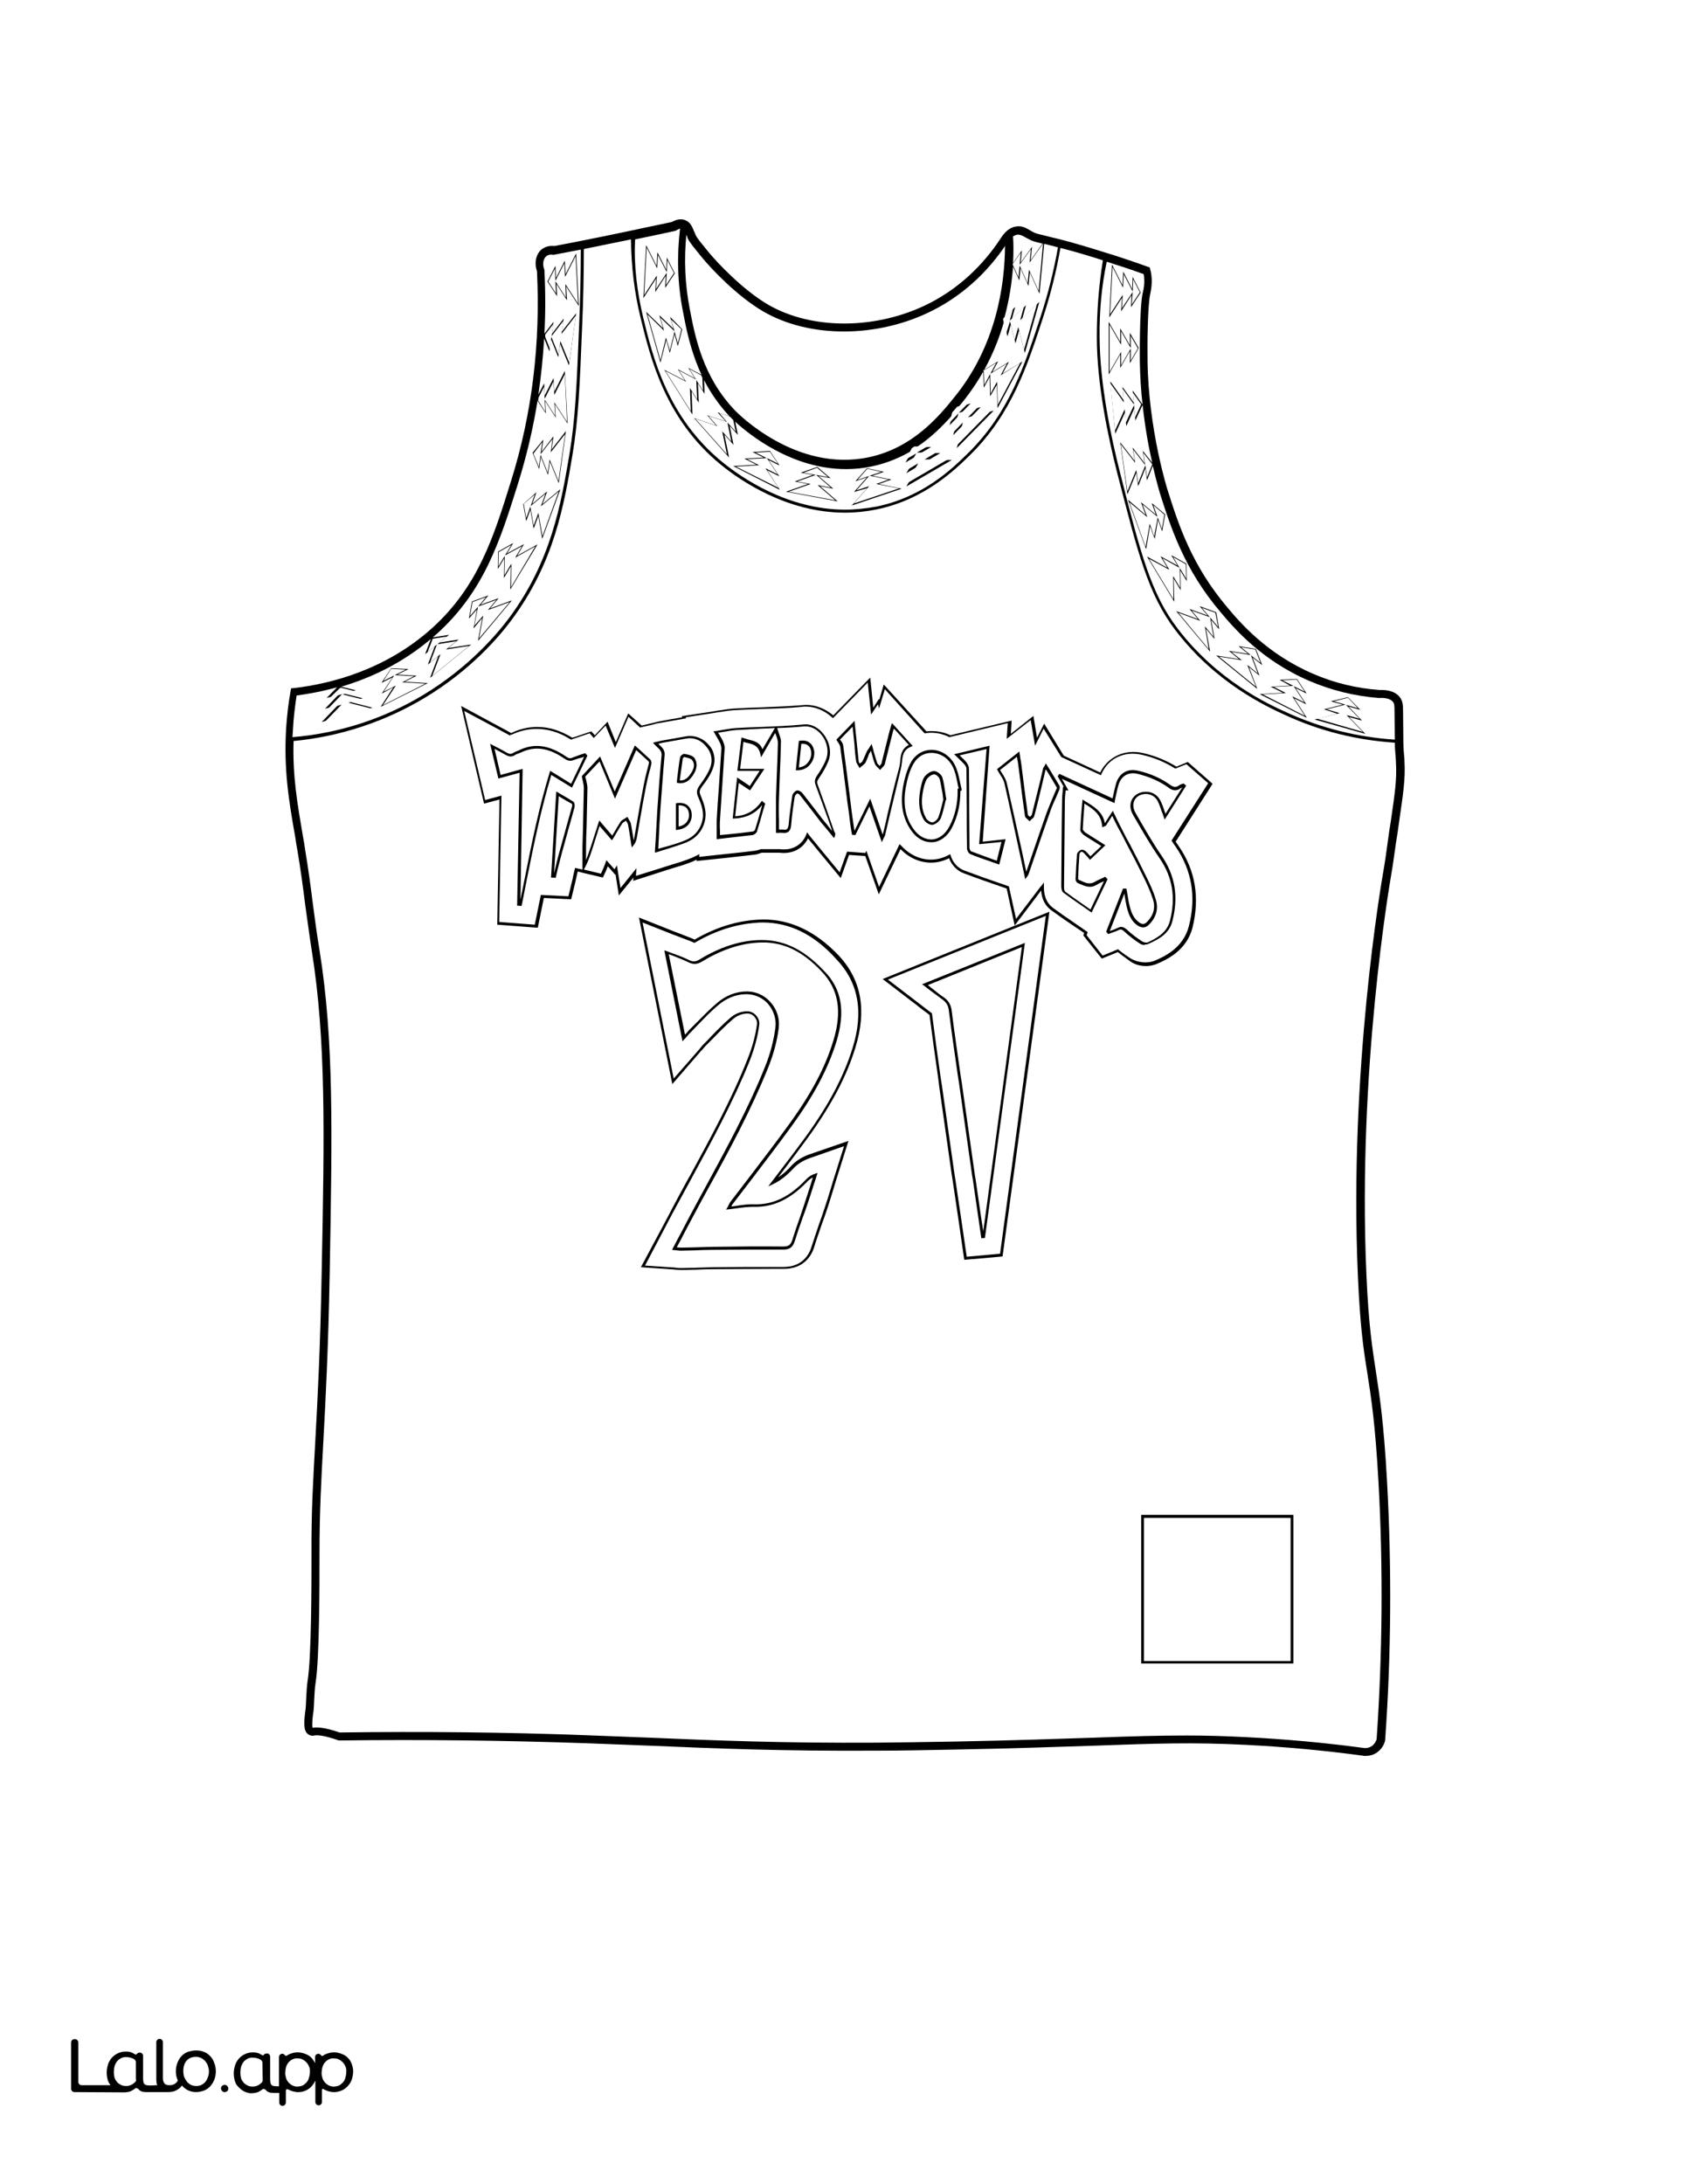 <?xml version="1.0" encoding="utf-8"?>
<!-- Generator: Adobe Illustrator 26.1.0, SVG Export Plug-In . SVG Version: 6.00 Build 0)  -->
<svg version="1.1" id="Layer_1" data-layer="Layer_1" xmlns="http://www.w3.org/2000/svg" xmlns:xlink="http://www.w3.org/1999/xlink" x="0px" y="0px"
	 viewBox="0 0 612 792" style="enable-background:new 0 0 612 792;" xml:space="preserve">
<rect x="0" y="0" width="612" height="792" fill="#808080" stroke="none"/>
<style type="text/css">
	.st0{fill:#FFFFFF;}
	.st1{fill:#010101;}
</style>
<g id="Black">
	<rect x="16.9" y="22.1" width="575.8" height="741.4"/>
</g>
<g id="Color">
	<polygon class="st0" points="238,104.8 241.9,98.9 241.6,103.4 244.5,99 242.1,94.3 241.9,98.7 238.7,92.5 238.4,97.3 234.6,89.8 
		233.7,107 238.3,99.9 	"/>
	<path class="st0" d="M200,122.1l2.6,6.5l0.7-4.9l3.2,7.8l2.4-17.1l-5.2,6.7l0.7-4.8l-4.3,5.6l0.6-4.4l-2.9,3.8c0,0.3,0,0.6,0,0.9
		l1.7,4.3L200,122.1z"/>
	<polygon class="st0" points="244.7,120.1 239.6,115.2 240.9,119.9 234.9,114 239.6,130.6 241.6,122.4 243,127.1 244.7,120.2 
		245.9,124.5 247.2,119.4 243.4,115.8 	"/>
	<path class="st0" d="M233.3,115c3.5,14.5,8.9,36.4,28.8,52.6c6.9,5.6,23.6,17.2,44.5,17.2c3.6,0,7.4-0.4,11.3-1.1
		c17.1-3.5,27.7-13.9,33.3-19.4c15-14.7,20.7-32.4,26.3-49.5c2.7-8.2,4.8-16.6,6.3-25.1c-0.2-0.1-0.5-0.1-0.7-0.2
		c-1.8-0.5-3.2-0.8-4.3-1.1l-1.7,18.1l-3.5-7.7l-0.5,4.9l-2.9-6.4l-0.4,4.4l-2.3-5c-0.4,5.5-1.3,11.8-3.1,18.4l3.9-3.8l-1.2,4.3
		l5.1-4.9l-1.3,4.7l6.1-5.9l-0.1,0.5l-5.1,18l-2.1-8.2l-1.3,4.7l-1.7-6.8l-1.2,4.3l-1.3-5.3c-2.8,9.8-7.6,20.1-15.5,29.7
		c-0.3,0.3-0.6,0.7-0.9,1.1l4.3-1.2l-3.1,3.2l6.8-1.9l-3.4,3.5l8.1-2.2l-0.3,0.3l-13.1,13.3l2.1-8.2l-3.4,3.5l1.8-6.8l-3.1,3.2
		l1-3.7c-3.3,3.7-7.5,8-12.9,11.6l5.2,0l-3.8,2.2l7.1,0l-4.2,2.5l8.4,0l-16.5,9.6l4.2-7.3l-4.2,2.5l3.5-6.1l-3.8,2.2l2.5-4.4
		c-4.2,2.5-9,4.6-14.6,5.8c-3.2,0.7-6.4,1-9.5,1c-19.7,0-35.2-12.6-40.2-17.2l1,4.8l-3-3.3l1.4,6.9l-3.3-3.7l1.7,8.3l-12.7-14.3
		l8,2.7l-3.2-3.7l6.7,2.2l-3-3.3l4.3,1.4c-3.9-4.2-6.9-8.6-9.2-13.1l0.1,1.6l0.1,3.4l-2.4-3.8l0.3,7l-2.6-4.1l0.3,8.4l-10.2-16.2
		l7.5,3.9l-2.6-4.1l6.2,3.3l-2.4-3.8l4.8,2.5c-4-8.5-5.6-16.9-6.8-23.2c-1.9-9.8-2.2-19.8-1-29.8c-0.4,0.1-0.8,0.3-1.3,0.6l-0.2,0.1
		l-0.2,0.1c-2.6,0.6-5.2,1.1-7.9,1.7c-2.2,0.5-4.5,0.9-6.7,1.4C229.9,96.2,231.1,105.7,233.3,115z M359.2,143.7l-0.2-7l-2.1,3.9
		l-0.2-6.3l5.4-3.3l-2.1,3.9l6-3.7l-2.3,4.3l7.2-4.4l-9,16.9l-0.3-8.4L359.2,143.7z M309.8,178.4l4.7-5.3l-4.2,1.4l4.2-4.7l6.2,1.3
		l-4.2,1.4l6.9,1.4l-4.6,1.6l8.3,1.7l-18.1,6.1l5.6-6.3L309.8,178.4z M288.3,174.6l6.6-2.4l-4.4-0.8l6-2.1l4.8,4.1l-4.4-0.8l5.4,4.6
		l-4.8-0.9l6.4,5.5l-18.8-3.5l8-2.8L288.3,174.6z M274.4,168.5l-4.4-2.2l7-0.4l-4-2l6.3-0.4l3.5,5.3l-4-2l3.9,5.9l-4.4-2.2l4.6,7.1
		L266,169L274.4,168.5z M247.5,119.4l-1.6,6.1l-1.2-4.3l-1.7,6.8l-1.3-4.7l-2.1,8.2l-5.2-18.4l6.1,5.9l-1.3-4.7l5.1,4.9l-1.2-4.3
		L247.5,119.4z M234.4,88.9l3.8,7.5l0.3-4.9l3.2,6.3l0.2-4.4l2.9,5.7l-3.5,5.3l0.2-4.4l-3.8,5.9l0.3-4.9l-4.6,7.1L234.4,88.9z"/>
	<path class="st0" d="M119.8,252.9l4.3-1.2l-4.9,5.1l4.7-1.3l-5.9,6.1l16.6-4.7l-8.2-2.1l4.7-1.3l-6.8-1.7l4.3-1.2l-4.8-1.2
		c-0.2,0-0.3,0.1-0.5,0.1L119.8,252.9z"/>
	<polygon class="st0" points="277.7,169.8 282.1,172 278.2,166.1 282.2,168.1 279.3,163.8 274.1,164.1 278.1,166.1 271,166.5 
		275.4,168.7 267,169.2 282.4,176.9 	"/>
	<polygon class="st0" points="326.1,177.1 317.8,175.5 322.4,173.9 315.5,172.5 319.7,171.1 314.6,170 311.1,174 315.3,172.6 
		310.7,177.8 315.3,176.3 309.7,182.6 	"/>
	<polygon class="st0" points="303,181.4 296.6,175.9 301.4,176.8 296.1,172.2 300.4,173 296.4,169.6 291.5,171.4 295.9,172.2 
		289.2,174.6 294.1,175.5 286.1,178.3 	"/>
	<polygon class="st0" points="183,208.6 185.5,204.4 185.4,212.9 194.2,198.1 186.9,202.2 189.4,198 183.2,201.4 185.5,197.6 
		180.9,200.2 180.8,205.4 183.1,201.6 	"/>
	<polygon class="st0" points="154.3,247.9 145.9,247.4 150.2,245.2 143.2,244.8 147.2,242.8 141.9,242.5 139.1,246.9 143,244.9 
		139.2,250.8 143.6,248.6 138.9,255.7 	"/>
	<path class="st0" d="M153.7,251.9c16.2-9.8,26.3-21.6,30.9-27.7c15.4-20.7,18.9-41.4,22-59.6c2.1-12.7,2.6-24.1,3.5-46.8
		c0.4-9.1,0.6-18.3,0.6-27.3c-3.1,0.6-6.2,1.2-9.4,1.8l-0.3,0.1l-0.3,0c-0.4-0.1-1.5-0.2-2.4,0.4c-1.2,0.9-1.6,2.9-0.9,4.8l0.1,0.2
		l0,0.3c0.4,7.7,0.4,15.4,0,22.9l3.3-4.3l-0.6,4.4l4.3-5.6l-0.7,4.8l5.2-6.7l-2.6,18.9l-3.2-7.8l-0.7,4.8l-2.6-6.5l-0.6,4.4
		l-1.9-4.7c-0.4,6.9-1.1,13.7-2.1,20.4l2.1-4.1l0.2,4.4l3.2-6.3l0.3,4.9l3.8-7.5l1,19.1l-4.6-7.1l0.3,4.9l-3.8-5.9l0.2,4.4l-3-4.6
		c-1.6,10.1-4,20.1-7,29.8c-6.6,21-12.3,39.2-29.6,54.8c-0.5,0.4-0.9,0.8-1.4,1.2l5.9-0.9l-3.5,2.8l7-1.1l-3.8,3.1l8.3-1.3
		l-14.9,12.1l3-7.9l-3.8,3.1l2.5-6.6l-3.5,2.8l2.1-5.5c-10.5,8.9-22,14.2-32.5,17.3l5.3,1.3l-4.3,1.2l6.8,1.7l-4.7,1.3l8.2,2.1
		l-18.4,5.2l5.9-6.1l-4.7,1.3l4.9-5.1l-4.3,1.2l3.8-3.9c-5.3,1.5-10.3,2.4-14.7,3c-0.6,4-1.1,8-1.3,12c-0.1,1.1-0.1,2.1-0.2,3.1
		C123.2,265.9,139.5,260.5,153.7,251.9z M205.7,108.9l-3.8-5.9l0.2,4.4l-3.5-5.3l2.9-5.7l0.2,4.4l3.2-6.3l0.3,4.9l3.8-7.5l1,19.1
		l-4.6-7.1L205.7,108.9z M197.1,159.4l-0.6,4.4l4.3-5.6l-0.7,4.8l5.2-6.7l-2.6,18.9l-3.2-7.8l-0.7,4.8l-2.6-6.5l-0.6,4.4l-2.4-5.9
		L197.1,159.4z M194.6,178.5l-1.5,4.2l5.4-4.5l-1.7,4.6l6.5-5.4l-6.6,18l-1.4-8.3l-1.7,4.6l-1.2-6.9l-1.5,4.2l-1.1-6.2L194.6,178.5z
		 M180.7,200l5.5-3.1l-2.3,3.8l6.2-3.4l-2.5,4.2l7.4-4.1l-9.9,16.4l0.2-8.4l-2.5,4.2l0.1-7.1l-2.3,3.8L180.7,200z M170.1,224.3
		l1.1-6.2l6-2.2l-2.9,3.4l6.6-2.4l-3.1,3.7l7.9-2.9l-12.3,14.7l1.5-8.3l-3.1,3.8l1.2-6.9L170.1,224.3z M138.5,251.5l3.9-5.9l-4,2
		l3.5-5.3l6.3,0.3l-4,2l7,0.4l-4.4,2.2l8.4,0.5l-17.1,8.6l4.6-7.1L138.5,251.5z"/>
	<polygon class="st0" points="156,240.3 159.8,237.2 156.8,245.1 170.2,234.2 161.8,235.5 165.6,232.5 158.7,233.6 162.1,230.8 
		157,231.6 155.1,236.5 158.5,233.7 	"/>
	<path class="st0" d="M274.9,341.8c-6.7,0.4-13.4,2.7-20.3,6.9c-1.7,1-3.1,1.1-4.9,0.2c-1.6-0.8-3.3-1.4-5.2-2.2
		c-0.6-0.2-1.2-0.5-1.9-0.7l5.9,29.2c0.1-0.1,0.1-0.2,0.2-0.2c0.5-0.5,0.8-0.9,1.1-1.3c0.9-0.9,1.9-1.9,2.8-2.8
		c2.4-2.4,4.8-4.9,7.4-7.1c3.2-2.8,7-4.3,11-4.3c0,0,0,0,0,0c3.2,0,6.4,1.4,8.6,4c2.3,2.6,3.3,5.9,2.9,9.3
		c-0.6,4.7-1.9,9.6-3.9,14.5c-6.1,15.1-13.9,29.6-21.6,43.5c-2.1,3.8-4.1,7.5-6.1,11.3c-1.3,2.4-2.6,4.9-3.9,7.4l-1.5,2.8
		c0.1,0,0.2,0,0.3,0c0.6,0.1,1,0.1,1.4,0.1c1.5,0,3-0.1,4.5-0.1c2.3-0.1,4.6-0.1,6.9-0.2l0.7,0c8.1-0.1,16.5-0.2,24.8-0.1
		c1.9,0,2.7-0.5,3.3-2.3c0.9-2.9,1.9-5.8,2.9-8.6c0.6-1.8,1.2-3.6,1.8-5.4c0.7-2.2,1.5-4.6,2.2-6.8c0.2-0.7,0.4-1.4,0.6-2
		c-0.7,0.4-1.3,0.8-1.9,1.4c-6.2,6.5-12.4,9.5-19.6,9.3c-1.9,0-3.8,0.2-5.9,0.5c-1,0.1-2,0.3-3.1,0.4l-1,0.1l0.5-0.8
		c0.2-0.3,0.3-0.6,0.4-0.8c0.2-0.4,0.4-0.8,0.6-1.1c2.3-3,4.6-6,6.9-9c4.8-6.3,9.8-12.8,14.5-19.3c8-11,13.1-20.6,16-30.2
		c3.3-10.7,1.9-18.7-4.2-25.1C290.9,344.6,283.5,341.2,274.9,341.8z"/>
	<polygon class="st0" points="192.4,183.7 193.6,190.6 195.3,186 196.8,194.4 202.7,178.2 196.2,183.6 197.9,179 192.5,183.5 
		194,179.3 190,182.7 190.9,187.9 	"/>
	<polygon class="st0" points="198.7,171.4 199.4,166.6 202.6,174.4 205,157.4 199.8,164 200.4,159.2 196.1,164.7 196.7,160.3 
		193.5,164.5 195.5,169.3 196.1,164.9 	"/>
	<polygon class="st0" points="208.8,92.9 205,100.4 204.7,95.5 201.5,101.8 201.3,97.4 198.9,102.1 201.7,106.4 201.5,102 
		205.3,107.9 205.1,103 209.7,110.1 	"/>
	<polygon class="st0" points="172.1,226.9 175.3,223.2 173.8,231.5 184.9,218.3 177,221.2 180.1,217.5 173.5,219.9 176.3,216.5 
		171.4,218.3 170.5,223.4 173.4,220 	"/>
	<polygon class="st0" points="362,146.8 370.1,131.6 363,136.1 365.3,131.8 359.3,135.5 361.4,131.6 356.9,134.3 357.1,139.6 
		359.2,135.6 359.4,142.7 361.7,138.4 	"/>
	<polygon class="st0" points="407.3,141 407.7,145.9 402.8,139 404.5,156.1 408,148.4 408.4,153.3 411.4,146.9 411.8,151.3 
		414,146.6 410.9,142.3 411.4,146.7 	"/>
	<polygon class="st0" points="406.7,132.5 410.2,126.4 410.2,130.8 412.8,126.3 410.2,121.8 410.2,126.2 406.7,120.1 406.7,125 
		402.5,117.7 402.5,134.9 406.7,127.6 	"/>
	<polygon class="st0" points="417.1,189.9 418.7,194.5 420,187.6 421.5,191.8 422.4,186.6 418.4,183.2 419.9,187.4 414.5,182.9 
		416.2,187.5 409.7,182.1 415.6,198.3 	"/>
	<polygon class="st0" points="421.7,202.4 424.2,206.6 416.8,202.6 425.7,217.3 425.6,208.9 428.1,213.1 428,206 430.3,209.8 
		430.2,204.6 425.6,202 427.9,205.9 	"/>
	<polygon class="st0" points="407,111.8 410.9,105.9 410.6,110.4 413.5,106 411.1,101.3 410.9,105.7 407.7,99.5 407.4,104.3 
		403.6,96.8 402.7,114 407.3,106.9 	"/>
	<polygon class="st0" points="435.4,225.1 427.5,222.2 438.5,235.4 437.1,227.1 440.2,230.9 439,223.9 441.9,227.3 440.9,222.2 
		436,220.4 438.9,223.8 432.3,221.4 	"/>
	<path class="st0" d="M415.4,168.6l-4.3-5.6l0.7,4.8l-5.2-6.7l2.4,17.1l3.2-7.8l0.7,4.8l2.6-6.5l0.6,4.4l1.9-4.7
		c0-0.1,0-0.2-0.1-0.2l-3.1-4L415.4,168.6z"/>
	<path class="st0" d="M250.1,133.8l2.4,3.8l-6.2-3.3l2.6,4.1l-7.5-3.9l9.2,14.6l-0.3-8.4l2.6,4.1l-0.3-7l2.4,3.8l-0.2-4.6
		c-0.1-0.3-0.3-0.6-0.4-0.9L250.1,133.8z"/>
	<polygon class="st0" points="494.4,265.4 488.5,259.3 493.2,260.6 488.3,255.6 492.6,256.8 489,253 483.9,254.3 488.1,255.5 
		481.3,257.2 486,258.6 477.8,260.6 	"/>
	<polygon class="st0" points="466.5,251.3 458.1,251.8 473.4,259.6 468.8,252.5 473.2,254.7 469.3,248.8 473.3,250.8 470.4,246.4 
		465.2,246.7 469.2,248.7 462.1,249.1 	"/>
	<polygon class="st0" points="455.6,249 452.5,241.1 456.3,244.2 453.8,237.6 457.3,240.4 455.4,235.5 450.2,234.7 453.7,237.5 
		446.7,236.4 450.5,239.4 442.2,238.1 	"/>
	<path class="st0" d="M344.6,153.1l3.1-3.2l-1.8,6.8l3.4-3.5l-2.1,8.2l12.1-12.3l-8.1,2.2l3.4-3.5l-6.8,1.9l3.1-3.2l-3.7,1
		c-0.6,0.7-1.2,1.4-1.8,2.1L344.6,153.1z"/>
	<path class="st0" d="M398.9,122.3c0.1,16.8,4.1,36.1,7.5,49.4c7.4,29,11.1,43.5,20.8,56.2c14.5,19,32.8,27.4,39.7,30.5
		c12.3,5.6,25.5,8.9,39.1,9.8l-0.1-9.8c0-2.6-0.1-3.3-0.5-3.8c-1.1-1.5-3.6-1.6-5-1.5l-0.1,0l-0.1,0c-8.8-0.7-17.3-2.8-25.2-6.2
		c-17.3-7.4-27.3-19.1-32.1-24.8c-13.4-15.7-18.2-31-22.1-43.2c0-0.1-1.2-3.9-2.6-10l-2.1,5.3l-0.6-4.4l-2.6,6.5l-0.7-4.8l-3.2,7.8
		l-2.6-18.9l5.2,6.7l-0.7-4.8l4.3,5.6l-0.6-4.4l3.4,4.3c-1.3-5.6-2.6-12.8-3.5-21l-2.6,5.7l-0.4-4.4l-2.9,6.4l-0.5-4.9l-3.5,7.7
		l-1.8-19l4.9,6.9l-0.5-4.9l4.1,5.7l-0.4-4.4l3.6,5.1c-0.6-5-0.9-10.3-1-15.7c0-0.2-0.2-19.9,1.1-25c0.4-1.6,0.6-3.2,0.5-4.8
		c0-0.6-0.1-1.2-0.2-1.8c-4.4-1.6-9-3.1-13.4-4.5C399.6,103.8,398.8,113.1,398.9,122.3z M480.3,257.2l6.8-1.7l-4.3-1.2l6.2-1.5
		l0.1,0.1l4.4,4.5l-4.3-1.2l4.9,5.1l-4.7-1.3l5.9,6.1l-18.4-5.2l8.2-2.1L480.3,257.2z M464.2,246.5l6.3-0.3l3.5,5.3l-4-2l3.9,5.9
		l-4.4-2.2l4.6,7.1l-17.1-8.6l8.4-0.5l-4.4-2.2l7-0.4L464.2,246.5z M445.8,236l7,1.1l-3.5-2.8l6.3,1l2.3,5.9l-3.5-2.8l2.5,6.6
		l-3.8-3.1l3,7.9l-14.9-12.1l8.3,1.3L445.8,236z M435.2,219.8l6,2.2l1.1,6.2l-2.9-3.4l1.2,6.9l-3.1-3.7l1.5,8.3l-12.3-14.7l7.9,2.9
		l-3.1-3.7l6.6,2.4L435.2,219.8z M430.4,204.4L430.4,204.4l0.1,6.3l-2.3-3.8l0.1,7.1l-2.5-4.2l0.2,8.4l-9.9-16.4l7.4,4.1l-2.5-4.2
		l6.2,3.4l-2.3-3.8L430.4,204.4z M415.6,186.7l-1.7-4.6l5.4,4.5l-1.5-4.2l4.9,4.1l-1.1,6.2l-1.5-4.2l-1.2,6.9l-1.7-4.6l-1.4,8.3
		l-0.2-0.4l-6.4-17.5L415.6,186.7z M403.4,95.9l3.8,7.5l0.3-4.9l3.2,6.3l0.2-4.4l2.9,5.7l-3.5,5.3l0.2-4.4l-3.8,5.9l0.3-4.9
		l-4.6,7.1L403.4,95.9z M406.4,124v-4.9l3.5,6.1v-4.5l3.2,5.5l-3.2,5.5v-4.4l-3.5,6.1v-4.9l-4.2,7.3v-19.1L406.4,124z"/>
	<path class="st0" d="M366.4,116.5l1.7,6.8l1.3-4.7l2.1,8.2l4.7-16.6l-6.1,5.9l1.3-4.7l-5.1,4.9l1.2-4.3l-3.5,3.4
		c0,0.2-0.1,0.3-0.1,0.5l1.2,4.8L366.4,116.5z"/>
	<path class="st0" d="M263.7,153l-6.7-2.2l3.2,3.7l-8-2.7l11.5,12.9l-1.7-8.3l3.3,3.7l-1.4-6.9l3,3.3l-0.9-4.2
		c-0.7-0.7-1.2-1.2-1.3-1.3c0,0,0,0,0,0l-3.8-1.3L263.7,153z"/>
	<path class="st0" d="M328.6,166.6l3.8-2.2l-3.5,6.1l4.2-2.5l-4.2,7.3l14.9-8.7l-8.4,0l4.2-2.5l-7,0l3.8-2.2l-4.7,0
		c-0.3,0.2-0.6,0.4-0.9,0.6L328.6,166.6z"/>
	<path class="st0" d="M276.6,334.5c-0.7,0-1.4,0-2.1,0.1c-7.5,0.5-14.9,2.8-22.4,7.2l-0.2,0.1l-0.2-0.1c-1.5-0.7-3-1.2-4.6-1.8
		l-0.2-0.1c-0.8-0.3-1.6-0.6-2.4-0.9l-11.4-4.5l11.3,56.6l9-10.3c0.4-0.4,0.7-0.8,0.9-1.1c0.3-0.4,0.6-0.7,0.7-0.8
		c0.9-0.9,1.9-1.9,2.8-2.9c2.4-2.5,4.7-4.8,7-6.8c1.3-1.2,3.5-2.5,6.3-2.5c1.2,0,2.4,0.6,3.2,1.5c0.5,0.6,1.4,1.8,1.1,3.6
		c-0.5,4-1.7,8.4-3.4,12.8c-5.9,14.7-13.7,29-21.2,42.8l-0.1,0.2c-2,3.7-4.1,7.5-6.1,11.2c-1.3,2.4-2.5,4.7-3.8,7.2l-6.8,12.9
		l10.3,0.7c0.3,0,0.6,0,0.9,0.1c0.7,0.1,1.3,0.1,2,0.1l0.3,0c1.5,0,3.1-0.1,4.6-0.1c2.2-0.1,4.5-0.1,6.7-0.2l0.7,0
		c6.7-0.1,13.6-0.1,20.4-0.1c1.4,0,2.9,0,4.4,0c6.8,0,9.3-4.6,10.1-7.3c0.9-2.8,1.8-5.5,2.8-8.4c0.7-1.9,1.3-3.7,1.9-5.5
		c0.8-2.3,1.5-4.7,2.2-6.9c0.3-1,0.6-2,0.9-3l4-12.7l-12.6,4.4c-2.2,0.8-4.2,2-5.8,3.7c-2.5,2.7-4.9,4.5-7.2,5.6l-1.9,0.9l1.2-1.6
		c4.6-6,8.5-11.1,12.3-16.3c8.5-11.7,13.9-22,17.1-32.3c4.1-13.2,2.1-23.8-5.9-32.2C295.2,338.7,286.4,334.5,276.6,334.5z
		 M303.4,377.8c-3,9.7-8.1,19.4-16.2,30.5c-4.7,6.5-9.7,13-14.5,19.3c-2.3,3-4.6,6-6.9,9c-0.2,0.2-0.3,0.5-0.5,0.9
		c0.7-0.1,1.4-0.2,2.1-0.3c2.1-0.3,4.1-0.6,6.1-0.5c7,0.2,12.9-2.7,18.9-9c0.9-1,2-1.7,3.3-2.1l0.9-0.3l-0.3,0.9c-0.3,1-0.6,2-1,3.1
		c-0.7,2.2-1.4,4.5-2.2,6.8c-0.6,1.8-1.2,3.6-1.9,5.4c-1,2.8-2,5.7-2.9,8.6c-0.8,2.5-2.2,3-4.2,3c-8.3,0-16.7,0-24.8,0.1l-0.7,0
		c-2.3,0-4.6,0.1-6.9,0.2c-1.5,0-3,0.1-4.5,0.1c0,0-0.1,0-0.1,0c-0.4,0-0.9,0-1.4-0.1c-0.3,0-0.7-0.1-1.1-0.1l-0.8-0.1l2.2-4.2
		c1.4-2.5,2.6-5,3.9-7.4c2-3.8,4.1-7.6,6.1-11.3c7.6-14,15.5-28.4,21.5-43.4c2-4.9,3.2-9.7,3.8-14.3c0.4-3-0.6-6.1-2.6-8.5
		c-2-2.3-4.9-3.6-7.9-3.6c0,0,0,0,0,0c-3.7,0-7.3,1.4-10.4,4.1c-2.6,2.2-5,4.7-7.3,7.1c-0.9,1-1.9,1.9-2.8,2.9
		c-0.3,0.3-0.7,0.7-1.1,1.2c-0.2,0.3-0.5,0.6-0.9,1l-0.7,0.8l-6.6-33l0.9,0.3c0.9,0.4,1.8,0.7,2.7,1c1.9,0.7,3.7,1.4,5.3,2.2
		c1.4,0.7,2.5,0.7,3.9-0.2c7.1-4.3,13.9-6.6,20.8-7c8.9-0.5,16.5,2.9,24.1,10.9C305.4,358.4,306.8,366.7,303.4,377.8z"/>
	<path class="st0" d="M367.5,95.4l3.2-4.6l-0.4,4.4l4.1-5.7l-0.5,4.9l4.3-6.1c0,0,0,0-0.1,0c-2.6-0.6-3.5-0.8-5.1-1.7
		c-0.3-0.1-0.5-0.3-0.8-0.4c-1.3-0.8-2.2-1.2-3.2-1.1c-0.5,0.1-1,0.3-1.5,0.6C367.7,88.4,367.7,91.7,367.5,95.4z"/>
	<path class="st0" d="M369.9,96.3l2.9,6.4l0.5-4.9l3.5,7.7l1.6-17.2l-4.9,6.9l0.5-4.9l-4.1,5.7l0.4-4.4l-2.9,4.1c0,0.1,0,0.2,0,0.3
		l2.1,4.6L369.9,96.3z"/>
	<path class="st0" d="M249,85.1c-0.9,9-0.5,18,1.2,26.8c2,10.5,4.8,24.8,16.5,37c0.9,0.9,22,22.5,48.5,16.9
		c15.9-3.4,25.3-14.7,30.8-21.5c15.6-19,18.5-41.3,18.6-55.1c-5,7.4-13.5,17-26.5,23.5c-19.7,9.9-44.3,10-61.1,0.3
		c-9.7-5.6-19.4-16-22.3-19.6c-3.1-3.8-4.5-5.5-5.2-6.9C249.4,86.1,249.2,85.6,249,85.1C249,85.1,249,85.1,249,85.1z"/>
	<path class="st0" d="M204.9,135.7l-3.8,7.5l-0.3-4.9l-3.2,6.3l-0.2-4.4l-2,3.9c-0.1,0.4-0.1,0.7-0.2,1.1l2.6,4.1l-0.2-4.4l3.8,5.9
		l-0.3-4.9l4.6,7.1L204.9,135.7z"/>
	<path class="st0" d="M295.9,284.7c-0.5-1.3-0.3-2.2,0.4-3.3c1.5-2.2,2.7-4.2,3.4-6.1c1-2.6,0.5-6-1.5-8.6c-1.7-2.3-4.1-3.5-6.5-3.3
		c-3.3,0.3-6.6,0.5-9.8,0.6l0.1,0.2c0.2,0.6,0.4,1.2,0.6,1.8c0.4,1.2,0.8,2.2,0.7,3.2c-0.1,3.9-0.2,7.8-0.4,11.6
		c-0.1,2.9-0.2,5.7-0.3,8.6c-0.1,2.7-0.1,5.3,0,8.1c0,1.1,0,2.2,0,3.3c0.4,0,0.9,0,1.4,0c0.7,0.1,1.2,0.1,1.5-0.2
		c0.3-0.2,0.5-0.8,0.6-1.6c0.3-3.7,0.9-7.4,1.3-10.4c0.1-0.7,0.8-1.6,1.5-1.9c0.1,0,0.2-0.1,0.4-0.1c0.6,0,1.5,0.6,1.8,1
		c1.4,1.8,2.8,3.6,4.2,5.4c1.1,1.4,2.2,2.9,3.3,4.3c1,1.2,2,2.4,2.9,3.6c0.1,0.2,0.3,0.3,0.4,0.5l-1.1-3.3
		C299.2,293.8,297.6,289.2,295.9,284.7z M293.8,277.3c-1.1,1.3-2.7,2-4.5,2l-0.6,0l1.1-10.6l0.4-0.1c1.4-0.2,2.7,0,3.6,0.8
		c0.9,0.7,1.4,1.8,1.6,3.2C295.5,274.4,294.9,276,293.8,277.3z"/>
	<path class="st0" d="M248.8,292.7c-0.7-0.5-1.6-0.7-2.6-0.7v7.7c1.2-0.2,2.3-0.8,2.9-1.6c0.7-0.9,1-2,0.8-3.2
		C249.8,294,249.4,293.2,248.8,292.7z"/>
	<path class="st0" d="M357.9,271.6l-9.8,2.3c0.2,0.1,0.3,0.3,0.4,0.4c0.8,0.7,1.4,1.3,2,2c0.2,0.3,1,1.3,1,2.4
		c0.1,4.8,0.1,9.6,0.1,14.4c0,4.8,0.1,9.6,0.1,14.4c0,0.5,0.4,1.1,0.6,1.2c2.4,0.9,4.8,1.8,7.3,2.7l2,0.7l1.7-6.8l-8.1,0.8
		L357.9,271.6z"/>
	<path class="st0" d="M347.3,283.7c-0.4-2-0.8-4-1.7-5.7c-1.5-3-4.2-4.8-7.3-5c-0.1,0-0.2,0-0.4,0c-2.6,0-4.9,1.3-6.3,3.6
		c-1.7,2.7-2.5,6.2-3,8.9c-1.1,5.9-0.2,11,2.8,15.1c1.8,2.6,4.3,3.9,6.8,3.8c2.5-0.2,4.7-1.9,6.2-4.7c2.1-4,3.1-8.4,3-13.3l0-0.4
		l0.4-0.1C347.6,285.2,347.4,284.5,347.3,283.7z M343.1,290.1c-0.1,0.6-0.3,1.1-0.4,1.7c-0.4,1.6-0.8,3.3-1.4,4.9
		c-0.4,1-1.9,2.3-3.1,2.4c0,0,0,0-0.1,0c-1.1,0-2.6-1.1-3.1-2.1c-1.8-3.3-2-7.1-0.8-12.2c0.3-1.2,0.6-2.5,1.4-3.4
		c0.8-0.9,2.2-1.9,3.4-1.8c1.2,0.1,2.6,1.4,2.9,2.4c0.5,1.7,0.7,3.4,1,5.3c0.1,0.8,0.2,1.6,0.4,2.5l0,0.1L343.1,290.1z"/>
	<path class="st0" d="M290.7,269.7l-0.9,8.6c1.3-0.2,2.4-0.7,3.2-1.7c0.9-1,1.4-2.4,1.3-3.8c-0.1-1.1-0.5-2-1.2-2.5
		C292.5,269.8,291.7,269.6,290.7,269.7z"/>
	<path class="st0" d="M248.7,274.6c-0.2,0-0.3-0.1-0.5-0.1c-0.2,0.1-0.5,0.4-0.5,0.5c-0.3,2.1-0.6,4.2-0.9,6.4l-0.2,1.6
		c1.8,0.1,2.9-0.9,4-2.5c1.4-2,1.5-3.7,0.4-5C250.5,275,249.5,274.8,248.7,274.6z"/>
	<path class="st0" d="M249,267.8c-2.8,0.5-5.7,1-8.5,1.5c-0.5,0.1-1,0.2-1.6,0.4c0,0-0.1,0-0.1,0c0.1,0.1,0.3,0.3,0.4,0.4
		c1.1,1,2.1,2,1.9,3.8c-0.6,6.4-1,12.9-1.5,19.2l-0.1,1.7c-0.2,2.9-0.4,5.9-0.5,9.1c-0.1,1.3-0.1,2.5-0.2,3.9c1-0.3,1.9-0.6,2.8-0.8
		c2.5-0.7,4.8-1.4,7-2.3c3.2-1.3,5.3-3.7,6.1-6.8c0.9-3.2-0.2-6.1-1.5-9.1c-0.7-1.7-0.3-2.7,0.6-4c1.6-2.2,3.2-4.5,4-6.9
		c0.8-2.5,0.2-5.2-1.6-7.2C254.4,268.4,251.7,267.3,249,267.8z M249.9,298.8c-0.9,1.2-2.4,1.9-4.2,2.1l-0.5,0.1v-9.7l0.4-0.1
		c1.6-0.2,2.9,0.1,3.8,0.8c0.8,0.7,1.4,1.7,1.5,2.9C251.1,296.3,250.7,297.7,249.9,298.8z M251.4,281.1c-1,1.5-2.3,2.9-4.6,2.9
		c-0.3,0-0.5,0-0.8-0.1l-0.5-0.1l0.3-2.6c0.3-2.2,0.5-4.3,0.9-6.5c0.1-0.5,0.6-1,0.9-1.1c0.3-0.2,0.5-0.3,0.8-0.2
		c0.2,0,0.4,0.1,0.6,0.1c1,0.2,2.2,0.5,2.9,1.3C253.1,276.6,253,278.7,251.4,281.1z"/>
	<path class="st0" d="M267.3,264.7c-1.6,0.1-3.3,0.4-5,0.7c-0.6,0.1-1.2,0.2-1.8,0.3c0.1,0.2,0.2,0.4,0.4,0.6
		c0.5,0.8,0.9,1.5,1.3,2.3c0.3,0.7,0.7,1.7,0.7,2.6c-0.3,4.6-0.6,9.3-0.9,13.9c-0.3,4-0.5,8.1-0.8,12.1c-0.1,1.3-0.1,2.7,0,4.1
		c0,0.5,0,1,0,1.5l2.2-0.2c3.2-0.3,6.5-0.7,9.7-1.1c0.3,0,0.7-0.4,0.8-0.6c0.8-2.5,1.5-5,2.2-7.5l0.4-1.5c-2.5,3.1-5.8,4.7-10.1,4.9
		l-0.6,0l1.6-14.9l4.6,3.1l3.6-5.5h-8.1l1.5-12.1l0.6,0.2c0.6,0.2,1.3,0.4,2,0.6c2,0.5,4,0.9,5,3.5l4.5-7.7
		c-1.6,0.1-3.1,0.1-4.7,0.2C273.4,264.4,270.3,264.5,267.3,264.7z"/>
	<path class="st0" d="M340.9,282.5c-0.2-0.7-1.3-1.7-1.9-1.7c0,0,0,0-0.1,0c-0.8,0-1.9,0.7-2.5,1.5c-0.6,0.7-0.9,1.9-1.2,2.9
		c-1.2,4.8-1,8.3,0.7,11.4c0.4,0.8,1.6,1.6,2.3,1.6c0,0,0,0,0,0c0.7,0,1.9-1,2.2-1.8c0.6-1.6,1-3.2,1.4-4.8c0.1-0.6,0.3-1.1,0.4-1.7
		c-0.1-0.8-0.2-1.6-0.3-2.4C341.5,285.7,341.3,284.1,340.9,282.5z"/>
	<rect x="415" y="550.4" class="st0" width="53.2" height="51.9"/>
	<path class="st0" d="M506.3,274.4c-0.1-1.4-0.3-2.9-0.3-5.1c-13.8-0.9-27.1-4.2-39.5-9.9c-7-3.2-25.4-11.6-40.1-30.9
		c-9.8-12.9-13.5-27.5-21-56.6c-3.4-13.3-7.5-32.7-7.5-49.6c0-9.3,0.7-18.7,2.2-27.9c-0.2-0.1-0.4-0.1-0.6-0.2
		c-3.8-1.2-8.9-2.8-14.8-4.3c-1.5,8.5-3.6,17-6.3,25.2c-5.6,17.2-11.4,35.1-26.5,49.9c-5.3,5.2-16.4,16.1-33.8,19.7
		c-3.9,0.8-7.8,1.2-11.5,1.2c-21.2,0-38.1-11.7-45.1-17.4c-20.1-16.4-25.5-38.5-29.1-53.2c-2.3-9.3-3.4-18.9-3.5-28.5
		c-5.7,1.2-11.4,2.3-17.1,3.5c0,9.1-0.2,18.4-0.6,27.6c-0.9,22.7-1.4,34.1-3.5,46.9c-3.1,18.4-6.6,39.2-22.2,60.1
		c-4.6,6.2-14.8,18.1-31.2,28c-14.4,8.7-30.9,14.2-47.8,15.8c-0.4,12.7,1.4,22.9,3.4,34.6c0.3,1.6,0.6,3.2,0.8,4.9
		c1.1,6.5,2,13.2,2.8,19.6c0.7,5.5,1.5,11.2,2.4,16.7c5.3,33,4.6,66.4,3.7,117.1c-0.5,27.7-1.5,46.1-2.3,61
		c-0.8,14.6-1.4,26.1-1.4,40.6l0,0.4c0,11,0,37.6-1.4,46.5c-0.3,1.9-0.4,3.8-0.5,5.8c-0.1,1.6-0.1,3.2-0.3,4.8l-0.1,0.6
		c-0.2,1.5-0.5,4.3-0.2,5.2c2.2-0.4,5.4,0.2,9.8,1.7c30.2-0.4,60.3-0.1,89.4,1c8,0.3,15.8,0.6,23.4,0.9c23.4,1,47.6,2,81.8,1.8
		c9.7-0.1,16.8-0.2,28.4-0.4c21.7-0.4,37.6-1,50.4-1.4c13.4-0.5,23.6-0.8,33.9-0.8c6.9,0,13.8,0.2,21.6,0.6c14,0.7,28.3,2,42.5,3.9
		c0.4,0.1,1.8,0.2,3.1-0.7c1.1-0.8,1.5-1.9,1.7-2.4c2.1-30.6,2.4-61.9,0.7-92.9c-1.2-21.8-2.7-31.1-4.1-40.1
		c-1.4-8.6-2.6-16.8-3.4-35.2c-3.3-74.4,8.6-142.8,9.1-145.7c0.7-4,1.3-8.1,1.8-12c0.3-2.2,0.6-4.5,1-6.7l0.1-0.7
		c1.4-9.6,2.2-14.9,1.8-21.2C506.4,275.5,506.3,275,506.3,274.4z M310.3,379.9c-3.2,10.5-8.7,20.8-17.2,32.6
		c-3.4,4.6-6.8,9.2-10.8,14.4c1.6-1,3.2-2.4,4.8-4.2c1.7-1.8,3.8-3.1,6.2-4l14.5-5l-4.6,14.6c-0.3,1-0.6,2-0.9,3
		c-0.7,2.3-1.4,4.6-2.2,7c-0.6,1.8-1.2,3.6-1.9,5.4c-1,3-2,5.7-2.8,8.4c-0.9,3-3.6,8-11.1,8c-1.5,0-2.9,0-4.4,0
		c-6.8,0-13.7,0.1-20.4,0.1l-0.7,0c-2.2,0-4.5,0.1-6.7,0.2c-1.5,0-3.1,0.1-4.6,0.1l-0.3,0h0c-0.8,0-1.4-0.1-2-0.1
		c-0.3,0-0.6-0.1-0.9-0.1l-11.8-0.8l7.6-14.2c1.3-2.5,2.6-4.8,3.8-7.2c2-3.8,4-7.5,6.1-11.3l0.1-0.1c7.5-13.8,15.3-28,21.1-42.7
		c1.7-4.2,2.9-8.6,3.4-12.5c0.2-1.4-0.5-2.3-0.9-2.8c-0.7-0.8-1.6-1.2-2.5-1.2c-2.5,0-4.4,1.2-5.6,2.3c-2.3,2-4.6,4.3-6.9,6.7
		c-1,1-2,2-2.9,2.9c-0.1,0.1-0.3,0.4-0.6,0.7c-0.3,0.4-0.6,0.7-1,1.1l-10.3,11.9l-12.1-60.4l13.1,5.2c0.8,0.3,1.6,0.6,2.4,0.9
		l0.2,0.1c1.5,0.6,3,1.1,4.5,1.8c7.6-4.4,15-6.7,22.6-7.2c0.7,0,1.4-0.1,2.2-0.1c10.1,0,19.1,4.3,27.6,13.2
		C312.5,355.4,314.5,366.3,310.3,379.9z M363.7,455.6l-6.6,0.6l-7.3,0.6l-2-13.9c-0.7-4.7-1.4-9.5-2.1-14.2l-0.5-3.2
		c-1.5-10.6-3-21.1-4.5-31.7l-0.3-2.5c-1.1-7.7-2.2-15.6-3.2-23.3c-1.4-1-2.7-2-4.1-3.1c-0.7-0.6-1.4-1.1-2.2-1.7l-10.7-8.2
		l60.5-24.4L363.7,455.6z M405.5,345.2l-0.4,0.2l-5.4,2.2l-6.7-8.4l0.3-0.9l-4.6-3.1c-2.8-1.9-5.1-3.5-7.4-5.2
		c-2.2-1.6-3.4-4.1-3.6-7.1l-9.6,12.7l-2.9-13.4l-8.6-3c-2.4-0.9-4.8-1.7-7.1-2.6c-2.3-0.9-4.2-2.8-5.2-5.4c-2,1-4.2,1.6-6.5,1.6
		c-4.1,0-8-1.7-11.1-4.9l-7.9,16.4l-4.9-13.9l-5.9-0.4l-3,8.4l-8.6-10.4c-0.4-0.5-0.9-1.1-1.3-1.6c-0.7-0.8-1.3-1.6-2-2.4
		c-1.9,3.9-5.6,5.3-8.6,5.3c-0.5,0-1.1,0-1.7-0.1l-0.1,0c-0.3,0-0.5,0-0.8,0h-5.6c-0.8,0.3-1.6,0.6-2.5,0.7
		c-3.2,0.4-6.5,0.7-9.7,1.1l-11.4,1.2v-0.5c-0.4,0.2-0.8,0.4-1.2,0.6c-2.6,1.1-5.4,1.9-7.8,2.6l-0.2,0.1c-1,0.3-2.1,0.6-3.2,1
		l-10.6,3.4l0.1-1.2l-5.3,6.5l-1.2-7.7l-0.1,0.2l-2.7-3.1c-0.5,1.3-1,2.5-1.6,3.7l-0.2,0.4l-7.2-1.7l0,0v0l-1.9-0.5
		c-0.1,0.4-0.2,0.8-0.3,1.2l-0.2,0.9c-0.1,0.6-0.3,1.2-0.4,1.8l-1.5,6.2l-9.9-0.5l-2.2,10.8l-14.7-1.1l0.8-45.4l-5.6,1.5l-8.3-35.4
		l15,8.1c0,0,2.3,1.2,3.1,1.7l0.1,0c0.1,0,0.1,0,0.2-0.1c3-1.4,6-2.1,9.2-2.1c4.3,0,8.4,1.3,12.7,3.9c0.3-0.1,0.7-0.2,1-0.3l1.2-0.4
		l4.7-1.6l1.3,1.4l4.6-4.9l3,7.4l4.5-10.4l4.9,4.4l4.2-1c0.9-0.2,1.5-0.4,2.1-0.5c2.5-0.5,5.5-1,8.4-1.5l-0.2-0.4l11.2-1.7
		c0.8-0.1,1.6-0.3,2.4-0.4l0.2,0c1.8-0.3,3.7-0.6,5.7-0.7c3.2-0.2,6.3-0.3,9.3-0.4c5.1-0.2,10-0.4,14.9-0.8c0.5,0,0.9-0.1,1.4-0.1
		c3.6,0,7,1.4,9.9,3.8l13.4-13.7l1.1,10.9l2.1-3.2l0.1,0.3l1.6-5.5l15.5,17c0.6-0.1,1.3-0.1,1.9-0.1c2.4,0,4.6,0.5,6.8,1.5l22.2-5.3
		l-0.3,4.8l8.2-6.5l1.3,7.9l2.6-5.1l7.1,11.6l13.2,6.1c2.9-5.7,8.9-8.6,15.7-7c4.4,1,8.4,2.7,12,4.9l4.1-1.7l9,7.9l-13.4,21
		c0.4,0.5,0.7,1.1,1.1,1.6l0,0c6.1,8.8,7.7,18.8,5,29.6c-2.2,8.5-9.7,11.7-12.9,13.1c-1.2,0.5-2.5,0.8-3.9,0.8
		c-2.2,0-4.3-0.6-5.9-1.8C408.6,347.5,407.1,346.5,405.5,345.2z M469.2,603.2H414v-53.9h55.2V603.2z"/>
	<path class="st0" d="M0,0v792h612V0H0z M507.6,297.7l-0.1,0.7c-0.3,2.2-0.6,4.5-1,6.7c-0.6,4-1.1,8.1-1.8,12.1
		c-0.5,2.9-12.3,71-9,145c0.8,18.3,2.1,26.3,3.4,34.9c1.4,9.1,2.9,18.5,4.1,40.4c1.7,31.2,1.5,62.6-0.7,93.4l0,0.2
		c-0.2,0.8-0.8,2.8-2.9,4.3c-1.5,1.1-3.1,1.3-4.2,1.3c-0.5,0-0.9,0-1.1-0.1c-14.1-1.9-28.3-3.2-42.2-3.9c-19.5-1-32.9-0.5-55.3,0.3
		c-12.8,0.4-28.7,1-50.3,1.4c-11.7,0.2-18.8,0.4-28.5,0.4c-34.4,0.2-58.6-0.8-82-1.8c-7.5-0.3-15.3-0.6-23.4-0.9
		c-29.2-1-59.3-1.4-89.5-1l-0.3,0l-0.2-0.1c-5.1-1.8-7.5-1.9-8.6-1.7c-0.3,0.1-1,0.2-1.8-0.2c-2.3-1.1-1.9-4.6-1.5-8.3l0.1-0.6
		c0.2-1.5,0.2-3.1,0.3-4.6c0.1-2,0.2-4.1,0.5-6.2c1.4-8.7,1.4-35.1,1.4-46l0-0.4c-0.1-14.6,0.6-26.2,1.4-40.8
		c0.8-14.8,1.8-33.2,2.3-60.9c1-50.5,1.6-83.9-3.6-116.6c-0.9-5.6-1.6-11.3-2.4-16.8c-0.8-6.4-1.7-13-2.8-19.5
		c-0.3-1.7-0.6-3.3-0.8-4.9c-2.3-13-4.2-24.3-3.3-39.4c0.3-4.5,0.8-9,1.6-13.4l0.2-1.1l1.1-0.1c13.6-1.6,33.3-6.7,50-21.7
		c16.7-15.1,22.3-32.8,28.7-53.4c7.6-24.2,10.7-49.8,9.4-76.1c-1.1-3.1-0.3-6.5,2-8.1c1.6-1.1,3.3-1.1,4.4-1
		c11.6-2.2,23.3-4.6,34.9-7.1c2.6-0.5,5.1-1.1,7.6-1.6c1.8-1,3.4-1.2,4.8-0.7c1.9,0.7,2.6,2.4,3.3,4.1c0.2,0.4,0.4,0.9,0.6,1.4
		c0.5,1.1,2.1,3,4.8,6.3c2.8,3.4,12.2,13.5,21.5,18.9c15.9,9.2,39.3,9.1,58.2-0.4c13.3-6.7,21.7-16.8,26.4-24.1
		c1.6-2.4,3.5-3.7,5.5-3.9c2.1-0.3,3.6,0.7,5,1.5c0.2,0.1,0.5,0.3,0.7,0.4c1.3,0.7,1.9,0.8,4.4,1.4c1.2,0.3,2.7,0.7,4.9,1.2
		c6.7,1.7,12.4,3.5,16.6,4.8c5.3,1.6,10.6,3.4,15.9,5.3l0.8,0.3l0.2,0.8c0.3,1,0.4,2,0.5,3.1c0.1,1.9-0.1,3.8-0.5,5.6
		c-1,3.9-1.1,19.2-1,24.3c0.3,25,7.3,47.1,7.4,47.3c3.8,12,8.6,26.9,21.6,42.2c4.6,5.5,14.3,16.8,31,24c7.6,3.3,15.8,5.3,24.2,5.9
		c2.4-0.1,5.6,0.3,7.4,2.7c1,1.4,1.1,2.8,1.1,5.6l0.1,10.5c0,2.3,0.2,3.8,0.3,5.3c0.1,0.6,0.1,1.1,0.1,1.7
		C509.9,282.5,509,287.9,507.6,297.7z"/>
	<path class="st0" d="M212.6,307.4c0,1.5,0,3,0,4.5c0.7-1.8,1.3-3.6,1.9-5.4l2.9-9l4.7,5.5c0.2-0.4,0.4-0.7,0.6-1
		c0.8-1.4,1.6-2.7,2.4-4c0.3-0.5,0.9-0.8,1.4-1.1c0.2-0.1,0.4-0.2,0.6-0.4l0.5-0.3l0.3,0.5c0.1,0.2,0.2,0.4,0.3,0.6
		c0.3,0.5,0.6,0.9,0.7,1.5c0.3,1.8,0.6,3.6,0.9,5.3c0,0.2,0.1,0.4,0.1,0.6c0.1-0.3,0.2-0.6,0.2-0.9c0.4-2.3,0.8-4.6,1.2-6.9
		c0.7-4,1.4-8.1,2.2-12.1c0.3-1.6,0.7-3.3,1.1-4.9c0.3-1,0.5-2.1,0.8-3.1c0.1-0.2,0-0.6-0.1-0.7c-1.2-1.1-2.4-2.2-3.7-3.4l-0.8-0.7
		l-7.7,17.6l-5.6-13.5l-5.2,5.5c0.1,0.4,0.2,0.7,0.3,1.1c0.2,1,0.5,2,0.5,3c-0.1,4.7-0.2,9.4-0.3,14
		C212.7,302.3,212.6,304.8,212.6,307.4z"/>
	<path class="st0" d="M380,279.9l-0.6-0.9c0,0.1,0,0.1-0.1,0.1l-1.1,4.7c-1,4.1-1.9,8.1-3,12.1c-0.1,0.5-0.5,0.8-0.9,1.1
		c-0.1,0.1-0.3,0.2-0.4,0.4l-0.4,0.4l-0.4-0.4c-0.1-0.1-0.3-0.3-0.4-0.4c-0.4-0.3-0.9-0.7-0.9-1.3c-0.6-4.3-1.2-8.7-1.7-12.9
		c-0.2-1.8-0.5-3.7-0.7-5.5c-0.1-0.7-0.2-1.5-0.4-2.3c0-0.2-0.1-0.4-0.1-0.6l-6.1,4.8c0.3,0.5,0.5,0.9,0.8,1.3
		c0.7,1.1,1.3,2.2,1.6,3.3c1.9,8.4,3.7,16.6,5.6,25.2c0.5,2.3,1,4.7,1.5,7.1c0.7-2.1,1.5-4.2,2.2-6.4c1.7-5,3.5-10.2,5.3-15.3
		c0.7-1.8,1.5-3.7,2.2-5.4c0.4-0.9,0.8-1.9,1.2-2.8c0.2-0.5,0.2-0.6,0.2-0.6C382.4,283.8,381.2,281.9,380,279.9z"/>
	<path class="st0" d="M424.4,334c2.2-8.5,1-16-3.8-22.9c-3.3-4.8-6.3-10-9.2-15l-0.5-0.9c-1-1.8-1.1-3.8-0.2-5.4s2.6-2.6,4.7-2.7
		c2.4-0.1,4.4,1,5.5,3.1c0.7,1.3,1.1,2.6,1.6,4c0.1,0.3,0.2,0.6,0.3,0.9l6.1-9.6c-0.2,0.1-0.4,0.2-0.6,0.3c-1.8,1.4-3.3,0.6-4.4-0.2
		c-3.2-2.3-6.8-3.9-11.2-5c-3.3-0.8-5.9,0.7-6.9,3.9c-0.4,1.3-0.7,2.7-1,4.1c-0.1,0.6-0.3,1.3-0.4,2l-0.1,0.6l-19.1-8.8l2.4,4.2
		l-1,0c0,0.3-0.1,0.6-0.1,0.9c-0.1,0.9-0.2,1.9-0.2,2.9c-0.1,10.5-0.2,21-0.3,31.3c0,0.8,0.2,1.4,0.4,1.6c2.3,1.7,4.7,3.4,7.2,5.1
		l2,1.4l4.9-10.3c-0.2,0.1-0.4,0.2-0.6,0.3c-0.8,0.3-1.5,0.7-2.2,1.1c-2.2,1.3-4.1,0.4-5.8-0.3c-0.3-0.1-0.6-0.3-0.9-0.4
		c-0.5-0.2-0.8-0.9-0.8-1.4c0.1-3.2,0.3-6.1,0.5-9c0.1-0.7,0.9-1.4,1.4-1.6c0.6-0.3,1.4,0.2,1.8,0.5c0.5,0.5,1,1,1.4,1.5
		c0.1,0.1,0.2,0.2,0.3,0.3l3.9-3.7l-1.4-0.9c-1.7-1.1-3.3-2-4.9-3.1c-0.5-0.4-1.3-1.2-1.3-1.9c0.1-2.5,0.3-5,0.5-7.6l0.3-3.4
		l1.1,0.7c3.1,1.9,6.3,3.8,7,7.9l2.9-4.5l1.2,2.5c0.6,1.2,1.1,2.3,1.7,3.4c1,2,2,4,3.1,5.9c2,3.8,4,7.7,5.9,11.6
		c1.3,2.6,2.8,5.7,3.7,8.8c1,3.3,0.2,6.4-2.5,9.1c-1.2,1.2-2.5,1.3-4.1,0.3c-2.5-1.7-3.4-4.4-4-7c-0.3-1.3-0.5-2.6-0.7-3.9
		c0-0.2-0.1-0.5-0.1-0.7l-5.3,13.6c0.2-0.1,0.4-0.1,0.6-0.2c0.8-0.3,1.6-0.6,2.4-1c0.4-0.2,0.8-0.3,1.2-0.3c0.7,0,1.2,0.4,1.9,0.9
		c1.9,1.8,4,3.3,5.7,4.4c0.5,0.3,1.5,0.5,2,0.3C419.6,340.2,423.3,338.2,424.4,334z"/>
	<path class="st0" d="M419,348.3c3.1-1.3,10.3-4.5,12.3-12.5c2.7-10.5,1.1-20.2-4.8-28.8c-0.4-0.6-0.9-1.2-1.3-1.9l-0.2-0.3
		l13.3-20.8l-7.9-6.9l-4,1.6l-0.2-0.1c-3.5-2.2-7.5-3.9-11.9-4.9c-6.5-1.5-12.2,1.3-14.7,6.9l-0.2,0.5l-14.4-6.6l-6.4-10.3l-3.1,6.2
		l-1.6-9.3l-8.7,6.8l0.4-5.7l-21.2,5.1l-0.2-0.1c-2-1-4.2-1.5-6.5-1.5c-0.7,0-1.4,0.1-2,0.2l-0.3,0L321,249.9l-2.1,7l-0.4-1.5
		l-2.5,3.7l-1.2-11.6l-12.6,12.9l-0.4-0.3c-2.7-2.5-6.1-3.9-9.6-3.9c-0.4,0-0.8,0-1.3,0.1c-4.9,0.5-9.8,0.6-14.9,0.8
		c-3,0.1-6.1,0.2-9.3,0.4c-2,0.1-3.8,0.4-5.6,0.7l-0.2,0c-0.8,0.1-1.6,0.3-2.4,0.4l-9.8,1.5l0.2,0.4l-0.8,0.1c-0.2,0-0.3,0-0.5,0.1
		c-3,0.5-6,1.1-8.6,1.5c-0.6,0.1-1.2,0.2-2,0.5l-4.8,1.1l-4.2-3.9l-4.9,11.3l-3.4-8.1l-4.3,4.5l-1.5-1.7l-5.3,1.8
		c-0.4,0.1-0.7,0.2-1.1,0.4l-0.3,0.1l-0.2-0.1c-4.2-2.6-8.2-3.8-12.4-3.8c-3,0-5.9,0.7-8.8,2c-0.1,0-0.2,0.1-0.3,0.1l-0.2,0.1
		l-0.3-0.4l0.2,0.5l-0.2,0.1l-0.2-0.1c-0.6-0.3-3.3-1.8-3.3-1.8l-13.1-7l7.6,32.3l5.9-1.6l-0.8,45.8l12.9,1l2.2-10.8l10,0.5l1.3-5.4
		c0.2-0.6,0.3-1.2,0.4-1.8l0.2-0.9c0.1-0.6,0.3-1.1,0.4-1.7l0.1-0.5l2.7,0.6v-1.1c0-0.7,0-1.4,0-2.1c0-1.6,0-3.1,0-4.7
		c0.1-2.5,0.1-5.1,0.2-7.6c0.1-4.6,0.2-9.3,0.3-14c0-0.9-0.2-1.8-0.4-2.7c-0.1-0.5-0.2-0.9-0.3-1.4l0-0.3l6.6-7.1l5.3,12.7l7.3-16.7
		l1.9,1.7c1.3,1.2,2.5,2.3,3.7,3.4c0.4,0.4,0.5,1.2,0.4,1.6c-0.2,1-0.5,2.1-0.8,3.1c-0.4,1.6-0.8,3.2-1.1,4.8
		c-0.8,4-1.5,8.1-2.2,12.1c-0.4,2.3-0.8,4.6-1.2,6.9c-0.2,1-0.5,1.8-1.1,2.5l-0.7,0.9l-0.2-1.1c-0.1-0.7-0.2-1.4-0.3-2
		c-0.3-1.7-0.5-3.5-0.9-5.3c-0.1-0.4-0.3-0.7-0.6-1.1c0-0.1-0.1-0.1-0.1-0.2c-0.1,0-0.1,0.1-0.2,0.1c-0.4,0.3-0.8,0.5-1.1,0.8
		c-0.8,1.2-1.6,2.5-2.4,3.9c-0.3,0.5-0.6,1.1-1,1.7l-0.4,0.6l-4.5-5.2l-2.3,7.3c-0.8,2.5-1.6,5.1-2.9,7.6l-0.5,0.9l6.2,1.5
		c0.6-1.3,1.2-2.6,1.7-4.1l0.3-0.8l2.9,3.3l0.9-1.4l1.3,8.2l5.8-7.2l-0.2,2.8l9.3-2.9c1.1-0.4,2.2-0.7,3.2-1l0.2-0.1
		c2.4-0.7,5.1-1.5,7.7-2.6c0.6-0.3,1.3-0.6,1.9-0.9l0.7-0.4v1l10.2-1.1c3.2-0.3,6.5-0.7,9.8-1.1c0.8-0.1,1.6-0.3,2.3-0.6l0.2,0h5.7
		c0.2,0,0.5,0,0.8,0l0.2,0c0.6,0.1,1.1,0.1,1.6,0.1c2.9,0,6.4-1.4,8-5.4l0.3-0.8l0.5,0.7c0.8,1.1,1.7,2.1,2.5,3.1
		c0.4,0.5,0.9,1.1,1.3,1.6l7.5,9.1l2.7-7.5l6.6,0.5l0.4-0.8l0.4,1.1l4.2,12l7-14.6c0,0,0-0.1,0.1-0.2l0.3-0.7l0.6,0.5
		c3,3.3,6.8,5.1,10.8,5.1c2.3,0,4.5-0.6,6.5-1.7l0.5-0.3l0.2,0.6c0.8,2.5,2.5,4.4,4.8,5.3c2.4,0.9,4.7,1.7,7.1,2.6l9.2,3.2l2.6,11.8
		l8.9-11.7c0.1-0.1,0.2-0.2,0.3-0.3l0.9-1.2v1.8c0,3.2,1.1,5.8,3.3,7.4c2.3,1.7,4.6,3.3,7.4,5.2l5.2,3.6l-0.4,1.1l5.8,7.4l5.6-2.3
		l0.2,0.2c1.6,1.3,3.2,2.4,4.3,3.1C412.6,349,416.2,349.5,419,348.3z M208.4,292.8c-0.7,2.7-1.5,5.3-2.2,7.9
		c-0.8,2.9-1.6,5.8-2.4,8.7c-0.5,1.9-1,3.9-1.5,5.8c-0.2,0.9-0.4,1.8-0.6,2.7l-0.1,0.4l-1.7-0.1l1.9-31.2l0.7,0.4
		c0.5,0.3,1,0.6,1.5,0.9c1.4,0.8,2.8,1.6,4,2.4C208.7,291.2,208.4,292.8,208.4,292.8z M207.5,285.6L200,281
		c-3.8,12.6-6.4,25.5-8.9,38c-0.6,3-1.2,6.1-1.8,9.1l-0.1,0.4l-1.6-0.1l0.9-48.2l-7.7,2.1l-3-12.6l2.5,1.3c1.2,0.6,2.3,1.2,3.5,1.9
		c1,0.6,1.6,0.6,2.4,0.1c0.5-0.3,1-0.5,1.5-0.7c0.3-0.1,0.6-0.2,0.9-0.4c5.4-2.5,10.7-1.7,16.7,2.4c1,0.7,1.6,0.8,2.4,0.4
		c1-0.4,2-0.7,3-1.1c0.4-0.1,0.9-0.3,1.3-0.4l0.3-0.1l0.8,0.9L207.5,285.6z M258.8,278.1c-0.8,2.6-2.5,5-4.2,7.2
		c-0.8,1.1-1,1.8-0.5,3c1.3,3.1,2.5,6.2,1.5,9.8c-0.9,3.4-3.3,6-6.7,7.4c-2.3,0.9-4.6,1.6-7.1,2.4c-1.1,0.3-2.3,0.7-3.5,1.1
		l-0.7,0.2l0-0.7c0.1-1.6,0.2-3.1,0.3-4.6c0.2-3.2,0.3-6.1,0.5-9.1l0.1-1.7c0.4-6.3,0.9-12.8,1.5-19.2c0.1-1.4-0.6-2.1-1.6-3
		c-0.3-0.3-0.7-0.7-1-1l-0.5-0.6l0.8-0.2c0.3-0.1,0.7-0.2,1-0.2c0.6-0.2,1.1-0.3,1.7-0.4c2.8-0.5,5.7-1,8.5-1.5
		c3-0.5,6.1,0.6,8.2,3.1C259.1,272.2,259.7,275.3,258.8,278.1z M302.9,303.1l-0.3,0.8l-0.6-0.7c-0.4-0.5-0.9-1.1-1.3-1.6
		c-1-1.2-2-2.4-3-3.6c-1.1-1.4-2.2-2.9-3.3-4.3c-1.4-1.8-2.8-3.6-4.2-5.4c-0.2-0.3-0.8-0.6-1-0.6c-0.3,0.2-0.8,0.7-0.9,1.2
		c-0.5,3.1-1,6.7-1.3,10.4c-0.1,1.1-0.4,1.8-1,2.3c-0.5,0.4-1.3,0.5-2.3,0.4c-0.4-0.1-0.8,0-1.2,0c-0.2,0-0.3,0-0.5,0h-0.5v-0.5
		c0-1.3,0-2.5,0-3.8c0-2.8,0-5.4,0-8.1c0.1-2.9,0.2-5.8,0.3-8.6c0.2-3.8,0.3-7.7,0.4-11.6c0-0.9-0.3-1.8-0.7-2.9
		c-0.1-0.2-0.2-0.5-0.3-0.7l-5.1,8.8l-0.3-1.3c-0.7-2.9-2.5-3.4-4.6-3.9c-0.5-0.1-1-0.2-1.5-0.4l-1.2,9.8h8.8l-5.2,7.8l-4.1-2.7
		l-1.3,12.1c4-0.3,7.1-2,9.4-5.2l0.3-0.4l1.2,1l-0.8,2.6c-0.7,2.5-1.4,5-2.2,7.5c-0.2,0.6-1,1.2-1.6,1.3c-3.2,0.4-6.5,0.7-9.7,1.1
		l-3.3,0.4v-0.6c0-0.7,0-1.4,0-2.1c0-1.4,0-2.8,0-4.2c0.2-4,0.5-8.1,0.8-12.1c0.3-4.6,0.6-9.3,0.9-13.9c0-0.7-0.3-1.6-0.6-2.2
		c-0.3-0.7-0.8-1.4-1.2-2.2c-0.2-0.4-0.5-0.8-0.7-1.2l-0.4-0.6l0.7-0.1c0.9-0.1,1.7-0.3,2.5-0.4c1.8-0.3,3.4-0.6,5.1-0.7
		c3-0.2,6.1-0.3,9.1-0.4c5-0.2,10.2-0.4,15.3-0.9c2.8-0.3,5.5,1.1,7.4,3.7c2.2,2.9,2.8,6.7,1.6,9.6c-0.8,2-1.9,4-3.5,6.3
		c-0.6,0.9-0.7,1.4-0.3,2.4c1.6,4.5,3.3,9.1,4.8,13.6l1.2,3.4C303,301.8,303.1,302.3,302.9,303.1z M322.8,295.5
		c-0.6,2.4-1.1,4.9-1.7,7.3c-0.1,0.3-0.2,0.6-0.4,0.9c-0.1,0.2-0.2,0.3-0.3,0.6l-0.5,1.1l-4.5-13l-5.1,10.4l-1.2-0.1l-0.3-1.6
		c-0.1-0.9-0.3-1.8-0.4-2.7c-0.3-2.5-0.6-5.1-1-7.6c-0.8-6.6-1.7-13.4-2.6-20.1c-0.1-0.5-0.5-1.1-0.8-1.6c-0.2-0.2-0.3-0.4-0.4-0.6
		l-0.2-0.3l6.6-6.8l0.9,8.8c0.2,1.9,0.4,3.9,0.6,5.8c0,0.3,0.2,0.6,0.4,0.9c0,0,0,0,0,0c0,0,0.1-0.1,0.1-0.1
		c0.4-0.3,0.8-0.5,0.9-0.8c0.3-0.6,0.6-1.3,0.9-2c0.2-0.5,0.4-0.9,0.6-1.4c0.2-0.4,0.4-0.7,0.7-1.1c0.2-0.2,0.3-0.5,0.5-0.8l0.6-0.9
		l0.3,1c0.2,0.7,0.4,1.3,0.5,1.9c0.4,1.4,0.8,2.7,1.2,3.9c0.1,0.3,0.4,0.6,0.8,1c0,0,0.1,0.1,0.1,0.1c0,0,0.1-0.1,0.1-0.1
		c0.3-0.3,0.6-0.6,0.6-0.9c0.6-2.4,1.2-4.9,1.8-7.2c0.3-1.2,0.6-2.4,0.9-3.6c0.1-0.6,0.3-1.1,0.5-1.8c0.1-0.3,0.2-0.7,0.3-1.1
		l0.3-0.8l7.5,8.3l-0.7,0.3c-2.7,1.1-3,3.3-3.2,5.6c-0.1,0.8-0.2,1.6-0.4,2.4C325.5,284.3,324.1,290,322.8,295.5z M348.4,286.9
		c0,4.8-1,9.3-3.1,13.3c-1.6,3.1-4.2,5-7,5.2c-0.2,0-0.3,0-0.5,0c-2.7,0-5.3-1.5-7.2-4.2c-3.1-4.4-4.1-9.7-3-15.9
		c0.5-2.8,1.4-6.4,3.1-9.3c1.7-2.7,4.5-4.2,7.6-4.1c3.4,0.2,6.5,2.3,8.1,5.5c0.9,1.8,1.4,3.9,1.8,5.9c0.2,0.9,0.4,1.8,0.6,2.7
		l0.1,0.5L348.4,286.9z M362.5,313.5l-3.1-1.1c-2.6-0.9-5-1.7-7.4-2.7c-0.7-0.3-1.2-1.4-1.2-2.1c-0.1-4.8-0.1-9.6-0.1-14.4
		c0-4.8-0.1-9.6-0.1-14.4c0-0.5-0.3-1.2-0.8-1.7c-0.5-0.6-1.2-1.2-1.9-1.9c-0.3-0.3-0.7-0.7-1.1-1.1l-0.7-0.6l12.9-3.1l-2.5,34.8
		l8.3-0.9L362.5,313.5z M384.2,286.6c-0.4,0.9-0.8,1.9-1.2,2.8c-0.8,1.7-1.6,3.5-2.2,5.4c-1.8,5.1-3.6,10.3-5.3,15.3
		c-0.8,2.3-1.6,4.6-2.4,7c-0.1,0.2-0.2,0.3-0.3,0.5c-0.1,0.1-0.1,0.2-0.2,0.3l-0.7,0.9l-0.2-1.1c-0.6-2.8-1.2-5.6-1.8-8.4
		c-1.9-8.7-3.6-16.9-5.5-25.2c-0.2-1-0.8-2-1.5-3.1c-0.3-0.5-0.7-1.1-1-1.7l-0.2-0.4l8.1-6.4l0.1,0.8c0.1,0.5,0.2,1,0.2,1.4
		c0.2,0.9,0.3,1.6,0.4,2.4c0.2,1.8,0.5,3.7,0.7,5.5c0.5,4.2,1.1,8.6,1.7,12.9c0,0.2,0.4,0.4,0.6,0.6c0,0,0.1,0.1,0.1,0.1
		c0,0,0.1-0.1,0.1-0.1c0.2-0.2,0.5-0.4,0.6-0.6c1-4,2-8.1,3-12.1l1.1-4.7c0-0.2,0.1-0.4,0.3-0.6c0.1-0.1,0.2-0.3,0.3-0.5l0.4-0.8
		l1.5,2.4c1.2,2,2.4,3.9,3.5,5.8C384.5,285.5,384.5,285.9,384.2,286.6z M413.6,342.2c-1.7-1.1-3.9-2.7-5.8-4.5
		c-0.8-0.7-1.2-0.8-1.9-0.5c-0.8,0.4-1.6,0.7-2.5,1c-0.4,0.1-0.7,0.3-1.1,0.4l-0.3,0.1l-0.7-0.9l6.1-15.6l1.2,0l0.1,0.4
		c0.1,0.6,0.2,1.2,0.3,1.7c0.2,1.3,0.4,2.6,0.7,3.8c0.6,2.5,1.4,4.9,3.6,6.4c1.1,0.8,1.9,0.7,2.8-0.2c2.4-2.4,3.1-5.2,2.2-8.1
		c-1-3.1-2.4-6.1-3.7-8.7c-1.9-3.9-3.9-7.8-5.9-11.5c-1-2-2-4-3.1-5.9c-0.6-1.1-1.1-2.2-1.7-3.4l-0.4-0.9l-2.3,3.6l-1.3,0.6
		l-0.1-0.7c-0.4-4.1-3.3-6-6.4-7.9l-0.1,1.7c-0.2,2.6-0.4,5.1-0.5,7.6c0,0.2,0.4,0.7,0.8,1.1c1.5,1,3.2,2,4.9,3.1l2.5,1.6l-5.6,5.3
		l-0.3-0.4c-0.2-0.2-0.4-0.5-0.6-0.7c-0.5-0.5-0.9-1-1.4-1.5c-0.2-0.2-0.6-0.3-0.7-0.4c-0.4,0.2-0.8,0.6-0.8,0.8
		c-0.2,2.9-0.4,5.8-0.5,9c0,0.1,0.1,0.4,0.2,0.4c0.3,0.1,0.6,0.3,0.9,0.4c1.7,0.8,3.1,1.4,4.9,0.4c0.8-0.5,1.6-0.8,2.4-1.2
		c0.4-0.2,0.7-0.3,1.1-0.5l0.3-0.2l0.9,0.9l-5.8,12.1l-3-2.1c-2.5-1.7-4.9-3.4-7.2-5.1c-0.7-0.5-0.8-1.8-0.8-2.4
		c0.1-10.3,0.1-20.8,0.3-31.3c0-1,0.1-2,0.2-3c0-0.4,0.1-0.9,0.1-1.3l0-0.4l0.3,0l-2.2-3.8l0.6-0.9l19.3,8.9
		c0.1-0.5,0.2-0.9,0.3-1.3c0.3-1.4,0.6-2.8,1-4.2c1.2-3.7,4.2-5.5,8.1-4.5c4.4,1,8.3,2.8,11.5,5.1c1.3,0.9,2.1,1,3.2,0.2
		c0.3-0.2,0.7-0.4,1-0.5c0.1,0,0.3-0.1,0.4-0.1l0.3-0.1l0.9,0.8l-7.8,12.3l-0.3-0.9c-0.2-0.6-0.4-1.3-0.7-1.9
		c-0.5-1.4-0.9-2.7-1.5-3.9c-0.9-1.7-2.6-2.7-4.6-2.6c-1.7,0.1-3.1,0.9-3.8,2.2c-0.7,1.3-0.6,2.9,0.2,4.4l0.5,0.9
		c2.9,5,5.8,10.1,9.1,14.9c4.9,7.1,6.2,14.9,3.9,23.7c-1.1,4.5-4.9,6.6-8.8,8.3c-0.3,0.1-0.6,0.2-1,0.2
		C414.8,342.8,414.1,342.5,413.6,342.2z"/>
	<path class="st0" d="M329.7,270.1l-5.4-5.9c0,0.1,0,0.1-0.1,0.2c-0.2,0.6-0.4,1.2-0.5,1.8c-0.3,1.2-0.6,2.4-0.9,3.6
		c-0.6,2.4-1.2,4.8-1.8,7.2c-0.1,0.5-0.5,0.9-0.9,1.3c-0.1,0.1-0.3,0.3-0.4,0.4l-0.4,0.5l-0.4-0.4c-0.1-0.2-0.3-0.3-0.5-0.5
		c-0.4-0.4-0.8-0.8-1-1.3c-0.5-1.2-0.8-2.5-1.2-3.9c-0.1-0.3-0.2-0.6-0.2-0.9c-0.2,0.4-0.4,0.6-0.6,0.9c-0.2,0.4-0.4,0.9-0.5,1.3
		c-0.3,0.7-0.6,1.4-0.9,2.1c-0.3,0.5-0.8,0.8-1.2,1.2c-0.2,0.1-0.4,0.3-0.5,0.4l-0.5,0.4l-0.3-0.6c-0.1-0.2-0.2-0.3-0.3-0.5
		c-0.3-0.4-0.5-0.8-0.6-1.3c-0.3-1.9-0.5-3.9-0.6-5.9l-0.7-6.7l-4.6,4.7c0,0.1,0.1,0.1,0.2,0.2c0.4,0.5,0.9,1.2,1,2
		c0.9,6.7,1.8,13.5,2.6,20.1c0.3,2.5,0.6,5.1,1,7.6c0.1,0.9,0.3,1.8,0.4,2.7l0.1,0.4l5.7-11.6l4.5,13c0-0.1,0-0.1,0.1-0.2
		c0.6-2.4,1.2-4.8,1.7-7.3c1.3-5.5,2.7-11.3,4.2-16.8c0.2-0.7,0.3-1.5,0.4-2.3C326.7,274,327,271.5,329.7,270.1z"/>
	<path class="st0" d="M203.5,289.2c-0.3-0.2-0.5-0.3-0.8-0.5l-1.7,28c0.1-0.6,0.3-1.1,0.4-1.7c0.5-1.9,0.9-3.9,1.5-5.9
		c0.8-2.9,1.6-5.8,2.4-8.7c0.7-2.6,1.5-5.3,2.2-7.9c0.1-0.3,0.1-0.8,0-1C206.2,290.8,205,290.1,203.5,289.2z"/>
	<path class="st0" d="M208.1,275.6c-1.4,0.6-2.4,0.1-3.3-0.5c-5.7-3.9-10.6-4.7-15.7-2.3c-0.3,0.1-0.7,0.3-1,0.4
		c-0.5,0.2-0.9,0.3-1.3,0.6c-1.4,0.9-2.5,0.4-3.4-0.1c-1.1-0.6-2.3-1.3-3.5-1.9l-0.5-0.3l2.2,9.5l8-2.2l-0.8,47.5
		c0.5-2.5,1-5,1.5-7.5c2.5-12.7,5.2-25.9,9.1-38.7l0.2-0.6l7.6,4.7l4.7-9.8c-0.3,0.1-0.6,0.2-0.8,0.3
		C210,274.9,209,275.3,208.1,275.6z"/>
	<path class="st0" d="M331.5,362.4c0.7,0.6,1.5,1.1,2.1,1.6c1.5,1.2,2.9,2.2,4.3,3.3l0.2,0.1l0,0.2c1,7.8,2.1,15.8,3.2,23.5l0.4,2.5
		c1.5,10.6,3,21.1,4.5,31.7l0.5,3.2c0.7,4.7,1.4,9.5,2.1,14.2l1.9,13l12.1-1.1l16.6-122.5l-57.3,23.1L331.5,362.4z M371.8,341.9
		l-14.5,107l-1.3,0.1l-1-6.9c-0.7-4.8-1.4-9.6-2.1-14.5l-0.2-1.1c-1.6-11.3-3.2-22.5-4.8-33.8l-0.4-2.5c-1.1-7.8-2.3-15.9-3.3-23.9
		c-0.2-1.7-0.9-2.8-2.2-3.8c-1.5-1.1-3-2.2-4.6-3.4c-0.7-0.5-1.4-1.1-2.2-1.7l-0.7-0.5L371.8,341.9z"/>
	<path class="st0" d="M342.6,361.8c1.5,1.1,2.3,2.5,2.6,4.4c1,8,2.2,16.1,3.3,23.9l0.4,2.5c1.6,11.3,3.2,22.5,4.8,33.8l0.2,1.1
		c0.7,4.8,1.4,9.6,2.1,14.5l0.7,4.5l14-103.1l-34.1,13.8c0.5,0.4,1,0.8,1.5,1.2C339.6,359.6,341.1,360.8,342.6,361.8z"/>
	<path class="st1" d="M76.2,745.5c-0.7-0.7-1.4-1.2-2.3-1.5c-0.9-0.4-1.8-0.5-2.8-0.5c-1,0-1.9,0.2-2.9,0.5
		c-0.9,0.3-1.6,0.8-2.3,1.5c-0.6,0.6-1.1,1.4-1.5,2.4c-0.4,0.9-0.6,2-0.6,3.1c0,1.1,0.1,1.7,0.4,2.6c0.1,0.2,0.3,0.7,0.3,0.8
		c-0.2,0.6-1.1,1.4-2,1.6c-0.3,0.1-0.7,0.1-1,0.1c-0.7,0-1.4-0.1-1.8-0.6c-0.4-0.5-0.6-1-0.6-2v-13c0-0.7-0.6-1.2-1.2-1.2h0
		c-0.7,0-1.2,0.6-1.2,1.2v13.3c0,0.9,0.1,1.6,0.3,2.2c0,0.1,0,0.1,0.1,0.1c-0.1,0-0.2,0-0.4,0c-1,0.1-3.5,0.3-4.2-0.3
		c-0.1-0.1-0.1-0.1-0.2-0.2c-0.4-0.5-0.4-1.7-0.4-2.3v-7.9c0-0.5-0.4-1-0.9-1.1c-0.1,0-1-0.1-1.4,0.5c0,0,0,0,0,0
		c-0.1,0.2-0.4,0.3-0.6,0.1c-0.4-0.2-0.7-0.4-1.1-0.6c-0.7-0.3-1.4-0.4-2.3-0.4c-1.9,0-3.7,0.8-5,2.2c-0.6,0.7-1.1,1.5-1.4,2.4
		c-0.3,1-0.5,2-0.5,3c0,1.1,0.2,2.2,0.5,3.1c0.2,0.5,0.5,1,0.9,1.5l-10.5,0c-0.7,0-1.2-0.6-1.2-1.2v-14.3c0-0.7-0.6-1.2-1.2-1.2H27
		c-0.7,0-1.2,0.6-1.2,1.2v16.8c0,0.7,0.6,1.2,1.2,1.2l18.2,0.1c0.5,0,1-0.1,1.5-0.2c0.5-0.1,1-0.3,1.4-0.6c0.2-0.1,0.3-0.2,0.5-0.3
		c0.1-0.1,0.3-0.2,0.4-0.3c0.3-0.3,0.9-0.1,1.2,0.2c0.6,0.8,1.5,1.1,2.8,1.1h8.2c0.5,0,1.1-0.1,1.6-0.2c1-0.2,2.6-1.2,3.2-2.2
		c0.4,0.6,1.6,1.5,2.3,1.8c0.9,0.4,1.8,0.6,2.8,0.6c1,0,1.9-0.2,2.8-0.5c1.8-0.7,3.1-2.1,3.8-3.9c0.4-0.9,0.6-2,0.6-3.1
		c0-1.2-0.2-2.2-0.6-3.1C77.4,747,76.9,746.2,76.2,745.5z M49.4,754.1L49.4,754.1c0,0.3-0.1,0.6-0.3,0.8c-0.4,0.4-0.8,0.7-1.3,1
		c-0.6,0.3-1.3,0.5-2,0.5c-0.7,0-1.4-0.1-1.9-0.4c-0.5-0.3-1-0.5-1.4-1c-0.4-0.5-0.7-0.9-0.9-1.5c-0.2-0.7-0.3-1.4-0.3-2.2
		c0-0.7,0.1-1.5,0.3-2.2c0.2-0.6,0.5-1.2,0.9-1.7c0.4-0.5,0.9-0.8,1.4-1.1c0.6-0.3,1.2-0.4,1.8-0.4c0.6,0,1.3,0.1,1.9,0.3
		c0.4,0.1,0.8,0.3,1.1,0.5c0.3,0.2,0.6,0.6,0.6,1V754.1z M75.4,753.2c-0.2,0.6-0.5,1.2-0.9,1.7c-0.4,0.5-0.9,0.8-1.4,1.1
		c-0.6,0.3-1.3,0.4-1.9,0.4c-0.6,0-1.3-0.1-1.9-0.4c-0.6-0.3-1.1-0.7-1.5-1.2c-0.4-0.5-0.7-1.1-1-1.7c-0.2-0.7-0.3-1.4-0.3-2.1
		c0-1.6,0.4-2.9,1.2-3.8s2-1.4,3.4-1.4c0.6,0,1.3,0.2,1.8,0.4c0.6,0.3,1.1,0.7,1.5,1.1c0.4,0.5,0.8,1.1,1,1.7c0.2,0.7,0.4,1.3,0.4,2
		C75.8,751.8,75.7,752.5,75.4,753.2z"/>
	<path class="st1" d="M106.2,761.5C106.2,761.5,106.1,761.6,106.2,761.5L106.2,761.5z"/>
	<path class="st1" d="M119.4,761.5C119.4,761.5,119.3,761.6,119.4,761.5L119.4,761.5z"/>
	<path class="st1" d="M127.7,748.7c-0.3-0.9-0.7-1.7-1.3-2.3c-0.6-0.7-1.3-1.2-2.1-1.5c-0.8-0.4-1.8-0.6-2.7-0.7
		c-0.5,0-1.1,0-1.6,0.1c0,0,0,0-0.1,0c-0.4,0.1-0.8,0.2-1.1,0.3c-0.6,0.2-1.1,0.4-1.6,0.8c-0.2,0.2-0.5,0.1-0.7-0.1
		c-0.2-0.3-0.6-0.6-1-0.6h0c-0.7,0-1.2,0.6-1.2,1.2l0,2.2c-0.3-0.6-0.7-1.2-1.1-1.7c-0.6-0.7-1.3-1.2-2.1-1.5
		c-0.8-0.4-1.8-0.6-2.7-0.7c-0.5,0-1.1,0-1.6,0.1c0,0,0,0-0.1,0c-0.4,0.1-0.8,0.2-1.1,0.3c-0.6,0.2-1.1,0.5-1.6,0.8
		c-0.2,0.1-0.4,0.1-0.6-0.1c-0.2-0.4-0.6-0.6-1-0.6h0c-0.7,0-1.2,0.6-1.2,1.2v10.6c-1,0-2.2,0-2.6-0.4c-0.1-0.1-0.1-0.1-0.2-0.2
		c-0.4-0.5-0.4-1.7-0.4-2.3v-7.9c0-0.5-0.4-1-0.9-1.1h0c-0.1,0-1-0.1-1.4,0.5c0,0,0,0,0,0c-0.1,0.2-0.4,0.3-0.6,0.1
		c-0.4-0.2-0.7-0.4-1.1-0.6c-0.7-0.3-1.4-0.4-2.3-0.4c-1.9,0-3.7,0.8-5,2.2c-0.6,0.7-1.1,1.5-1.4,2.4c-0.3,1-0.5,2-0.5,3
		c0,1.1,0.2,2.2,0.5,3.1c0.1,0.3,0.3,0.6,0.4,0.9c0,0,0,0.1,0.1,0.1c0,0.1,0.1,0.1,0.1,0.2c0.1,0.1,0.2,0.2,0.3,0.3h0
		c0,0,0.1,0.1,0.2,0.2c0.3,0.4,1.9,2.2,4.4,2.4c0.1,0,0.3,0,0.6,0c0.5,0,1-0.1,1.5-0.2c0.5-0.1,1-0.3,1.4-0.6
		c0.2-0.1,0.3-0.2,0.5-0.3c0.1-0.1,0.3-0.2,0.4-0.3c0.3-0.3,0.9-0.1,1.2,0.2c0.6,0.8,1.5,1.1,2.8,1.1h2.1v3.5c0,0.7,0.6,1.2,1.2,1.2
		h0c0.7,0,1.2-0.6,1.2-1.2V758c0-0.3,0.4-0.6,0.7-0.4l0.7,0.3c0.8,0.4,1.7,0.6,2.6,0.7c0.4,0,1.6,0.1,2.8-0.4
		c2.3-0.8,3.4-2.7,3.8-3.6c0-0.1,0.1,0,0.1,0v7.6c0,0.7,0.6,1.2,1.2,1.2h0c0.7,0,1.2-0.6,1.2-1.2v-4.4c0-0.3,0.3-0.5,0.5-0.3
		l0.8,0.4c0.8,0.4,1.7,0.6,2.6,0.7c0.9,0.1,1.9-0.1,2.8-0.4c1.7-0.6,3.1-1.9,3.9-3.6c0.4-0.9,0.6-1.9,0.7-3
		C128.2,750.6,128,749.6,127.7,748.7z M95.3,754.3c0,0.3-0.1,0.6-0.3,0.8c-0.4,0.4-0.8,0.7-1.3,1c-0.6,0.3-1.3,0.5-2,0.5
		c-0.7,0-1.4-0.1-1.9-0.4c-0.5-0.3-1-0.5-1.4-1c-0.4-0.5-0.7-0.9-0.9-1.5c-0.2-0.7-0.3-1.4-0.3-2.2c0-0.7,0.1-1.5,0.3-2.2
		c0.2-0.6,0.5-1.2,0.9-1.7c0.4-0.5,0.9-0.8,1.4-1.1c0.6-0.3,1.2-0.4,1.8-0.4c0.6,0,1.3,0.1,1.9,0.3c0.4,0.1,0.8,0.3,1.1,0.5
		c0.3,0.2,0.6,0.6,0.6,1L95.3,754.3z M112.4,751.6c0,0.7-0.2,1.4-0.4,2.1c-0.2,0.6-0.5,1.1-1,1.6c-0.4,0.4-0.9,0.8-1.4,1
		c-0.6,0.2-1.3,0.3-1.9,0.3c-0.6,0-1.2-0.2-1.8-0.5c-0.5-0.3-1-0.7-1.4-1.2c-0.4-0.5-0.7-1.1-0.8-1.7c-0.2-0.7-0.3-1.3-0.2-2
		c0.1-1.5,0.5-2.7,1.4-3.6c0.4-0.4,0.8-0.7,1.3-0.9c0.6-0.3,1.3-0.4,2.1-0.3c0.4,0,0.8,0.1,1.1,0.2c0.2,0.1,0.4,0.2,0.6,0.3
		c0.5,0.3,1,0.7,1.4,1.2c0.4,0.5,0.7,1.1,0.9,1.7C112.4,750.2,112.5,750.9,112.4,751.6z M125.6,751.6c0,0.7-0.2,1.4-0.4,2.1
		c-0.2,0.6-0.5,1.1-1,1.6c-0.4,0.4-0.9,0.8-1.4,1c-0.6,0.2-1.3,0.3-1.9,0.3c-0.6,0-1.2-0.2-1.8-0.5c-0.5-0.3-1-0.7-1.4-1.2
		c-0.4-0.5-0.7-1.1-0.8-1.7c-0.2-0.7-0.3-1.3-0.2-2c0.1-1.5,0.5-2.7,1.4-3.6c0.4-0.4,0.8-0.7,1.3-0.9c0.6-0.3,1.3-0.4,2.1-0.3
		c0.4,0,0.8,0.1,1.1,0.2c0.2,0.1,0.4,0.2,0.6,0.3c0.5,0.3,1,0.7,1.4,1.2c0.4,0.5,0.7,1.1,0.9,1.7
		C125.6,750.2,125.7,750.9,125.6,751.6z"/>
	<path class="st1" d="M81.7,756c-0.9-0.1-1.7,0.6-1.5,1.5c0.1,0.5,0.5,1,1.1,1.1c0.9,0.1,1.7-0.6,1.5-1.5
		C82.7,756.5,82.3,756.1,81.7,756z"/>
</g>
</svg>

